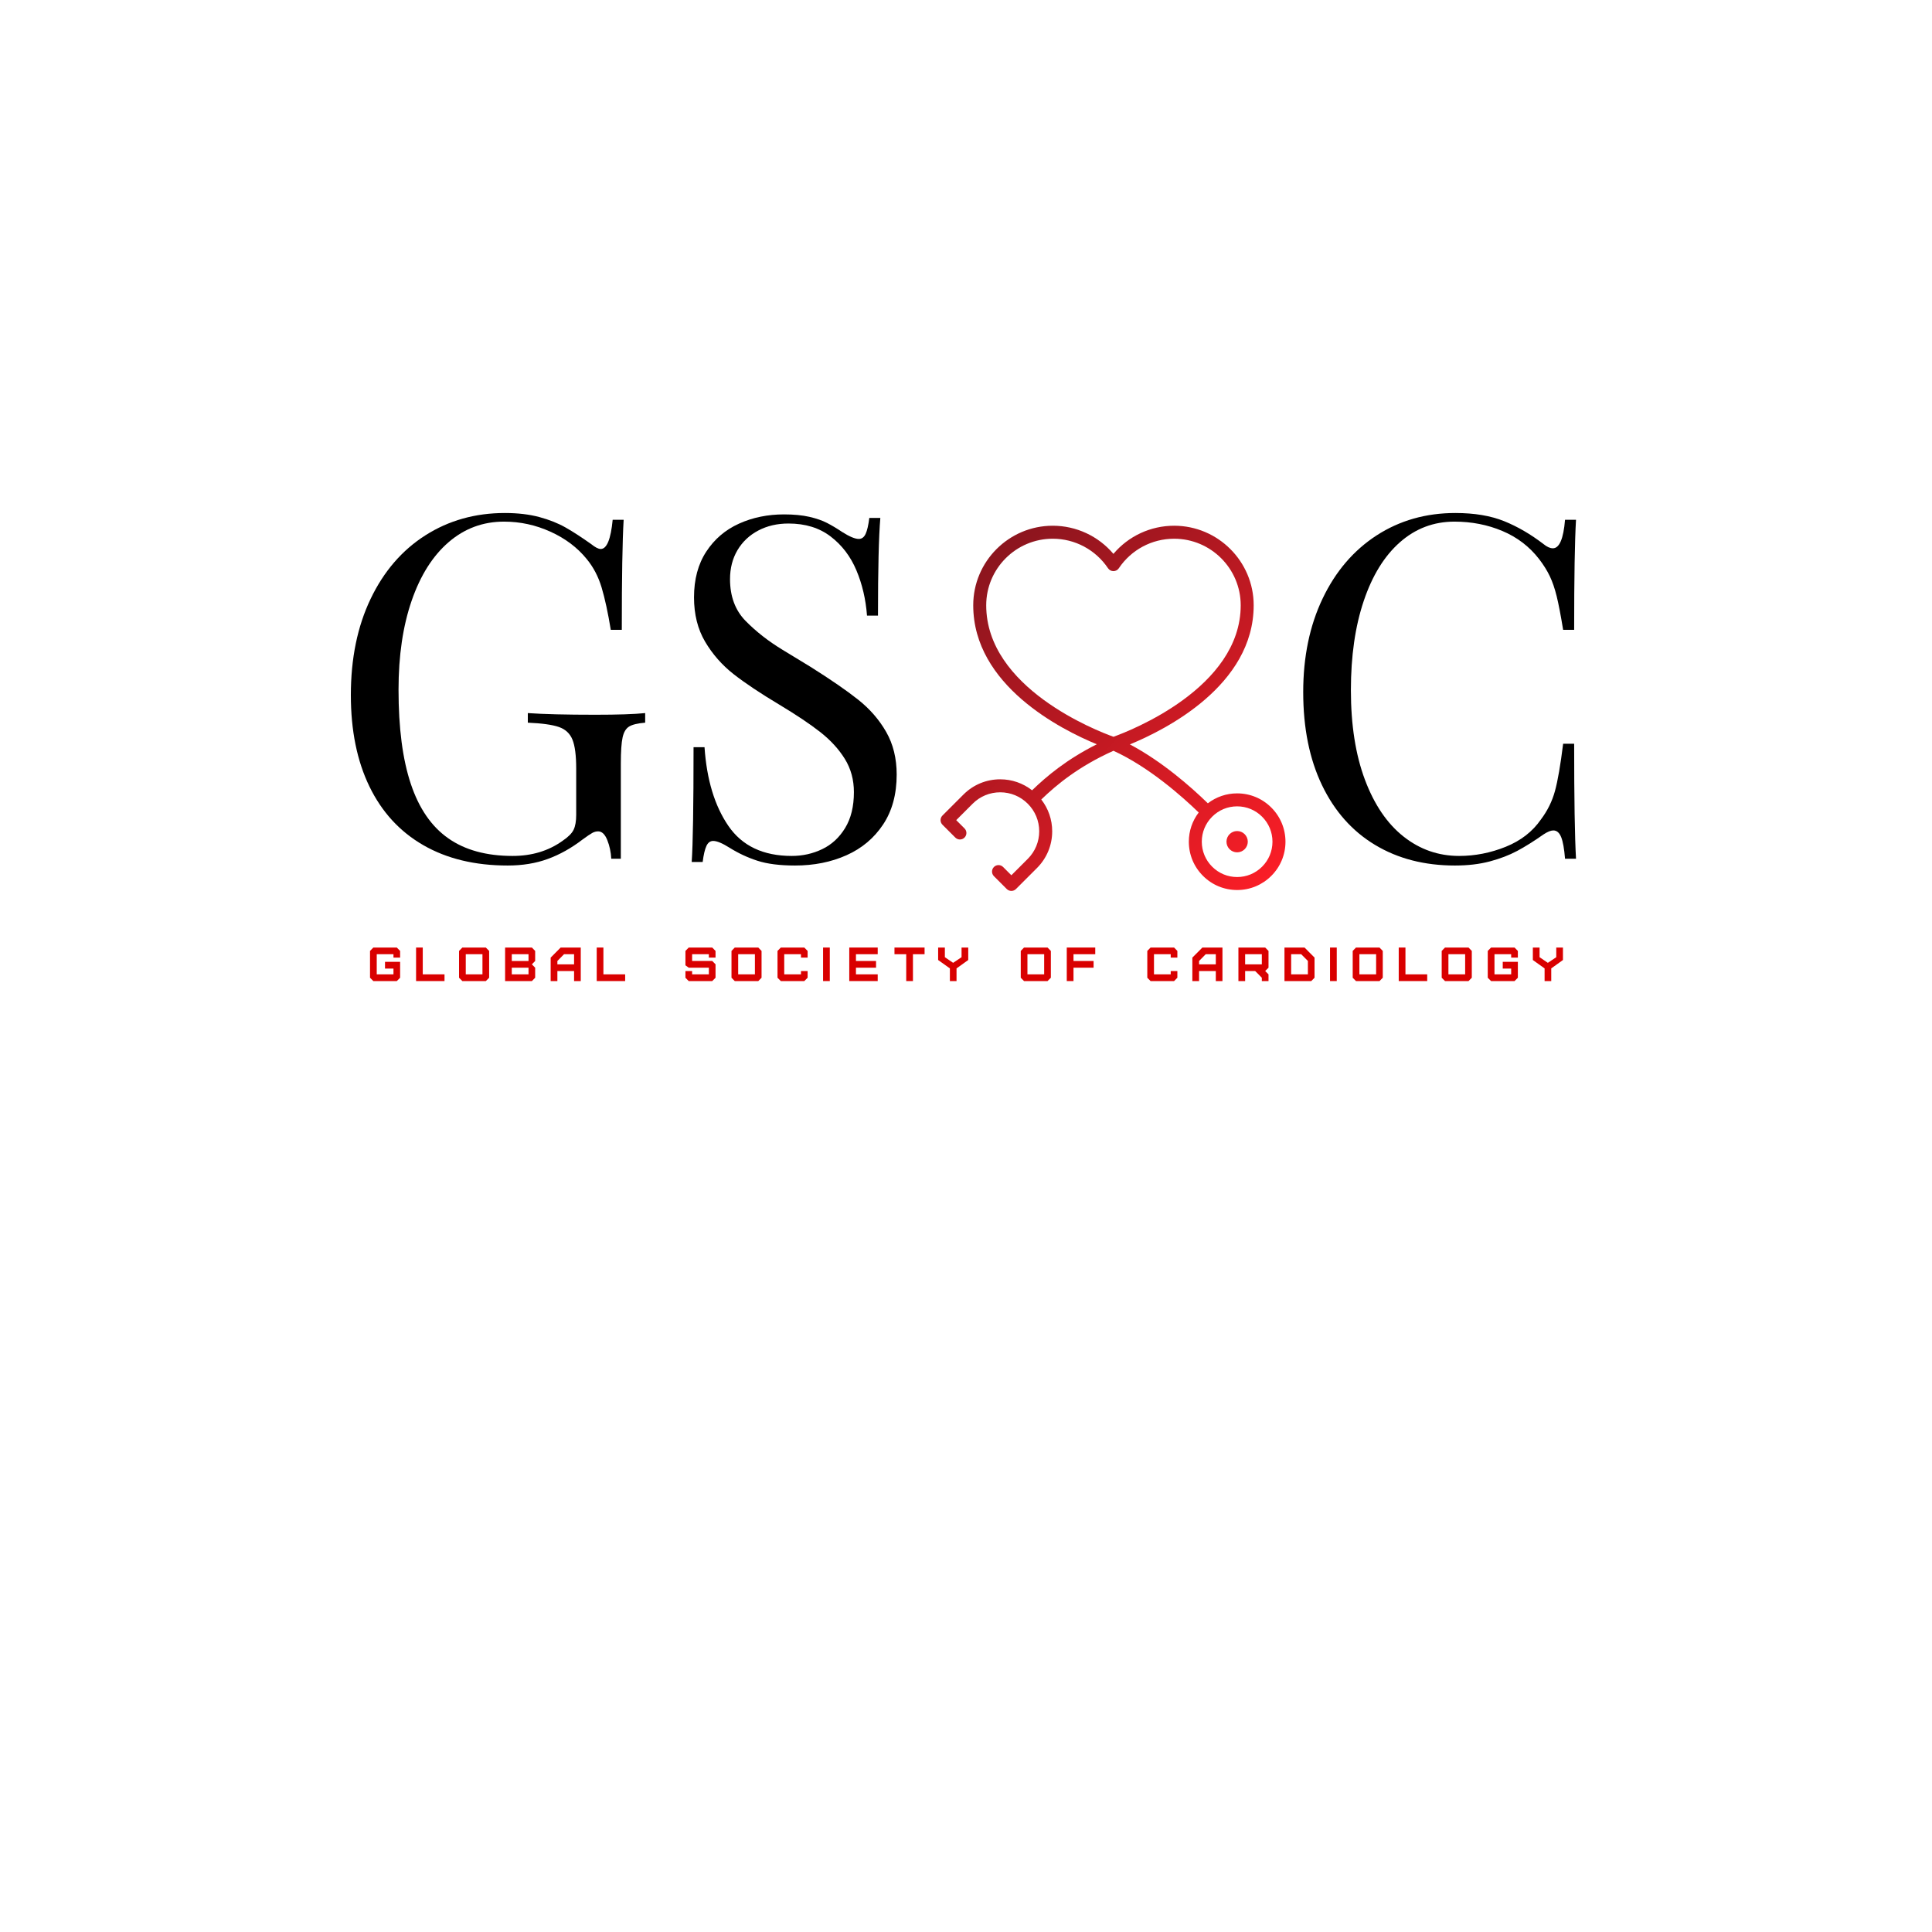 <?xml version="1.0" encoding="UTF-8" standalone="no" ?>
<!DOCTYPE svg PUBLIC "-//W3C//DTD SVG 1.1//EN" "http://www.w3.org/Graphics/SVG/1.1/DTD/svg11.dtd">
<svg xmlns="http://www.w3.org/2000/svg" xmlns:xlink="http://www.w3.org/1999/xlink" version="1.1" width="500" height="500" viewBox="0 0 500 500" xml:space="preserve">
<desc>Created with Fabric.js 3.6.3</desc>
<defs>
</defs>
<g transform="matrix(1,0,0,1,250,183.316)" style=""  ><path fill="#000000" opacity="1" d="M-91.81 38.92Q-91.93 36.38-92.83 34.11Q-93.74 31.84-95.19 31.84L-95.19 31.84Q-95.98 31.84-96.71 32.24Q-97.43 32.63-99.25 33.96L-99.25 33.96Q-103.60 37.29-108.23 38.98Q-112.86 40.68-118.61 40.68L-118.61 40.68Q-131.31 40.68-140.45 35.41Q-149.58 30.15-154.39 20.23Q-159.20 10.31-159.20-3.43L-159.20-3.43Q-159.20-17.64-154.09-28.32Q-148.98-39.00-139.90-44.78Q-130.83-50.55-119.33-50.55L-119.33-50.55Q-114.31-50.55-110.41-49.50Q-106.51-48.44-103.63-46.80Q-100.76-45.17-97.01-42.51L-97.01-42.51Q-95.44-41.24-94.53-41.24L-94.53-41.24Q-92.17-41.24-91.44-48.80L-91.44-48.80L-88.60-48.80Q-89.08-40.75-89.08-20.31L-89.08-20.31L-91.93-20.31Q-93.02-26.96-94.29-31.23Q-95.56-35.49-98.16-38.64L-98.16-38.64Q-101.79-43.11-107.54-45.71Q-113.28-48.32-119.57-48.32L-119.57-48.32Q-127.74-48.32-133.91-42.99Q-140.08-37.67-143.47-27.84Q-146.86-18.01-146.86-4.82L-146.86-4.82Q-146.86 10.06-143.68 19.56Q-140.51 29.06-134.00 33.63Q-127.50 38.20-117.34 38.20L-117.34 38.20Q-109.89 38.20-104.45 34.32L-104.45 34.32Q-102.21 32.81-101.55 31.42Q-100.88 30.03-100.88 27.55L-100.88 27.55L-100.88 15.63Q-100.88 10.49-101.85 8.10Q-102.82 5.71-105.36 4.83Q-107.90 3.95-113.40 3.71L-113.40 3.71L-113.40 1.23Q-107.29 1.66-95.92 1.66L-95.92 1.66Q-87.21 1.66-83.03 1.23L-83.03 1.23L-83.03 3.71Q-85.94 3.95-87.18 4.71Q-88.42 5.47-88.87 7.52Q-89.33 9.58-89.33 14.36L-89.33 14.36L-89.33 38.92L-91.81 38.92Z"/><path fill="#000000" opacity="1" d="M-67.67 10.06Q-66.82 22.65-61.50 30.42Q-56.17 38.20-45.10 38.20L-45.10 38.20Q-40.87 38.20-37.21 36.44Q-33.55 34.69-31.28 30.97Q-29.01 27.25-29.01 21.68L-29.01 21.68Q-29.01 16.90-31.34 13.12Q-33.67 9.34-37.66 6.19Q-41.65 3.05-48.31-0.95L-48.31-0.95Q-55.69-5.36-60.17-8.87Q-64.64-12.38-67.52-17.25Q-70.39-22.12-70.39-28.71L-70.39-28.71Q-70.39-35.73-67.21-40.57Q-64.04-45.41-58.74-47.80Q-53.45-50.19-47.10-50.19L-47.10-50.19Q-43.29-50.19-40.53-49.56Q-37.78-48.92-35.97-47.98Q-34.15-47.05-31.97-45.59L-31.97-45.59Q-29.19-43.84-27.74-43.84L-27.74-43.84Q-26.59-43.84-25.98-45.14Q-25.38-46.44-25.02-49.28L-25.02-49.28L-22.17-49.28Q-22.78-42.02-22.78-24.00L-22.78-24.00L-25.62-24.00Q-26.10-30.35-28.37-35.73Q-30.64-41.12-35.03-44.47Q-39.41-47.83-45.95-47.83L-45.95-47.83Q-50.30-47.83-53.75-46.02Q-57.20-44.20-59.14-40.94Q-61.07-37.67-61.07-33.43L-61.07-33.43Q-61.07-26.72-57.02-22.60Q-52.97-18.49-47.55-15.19Q-42.14-11.90-40.26-10.75L-40.26-10.75Q-32.46-5.85-27.92-2.25Q-23.38 1.35-20.66 6.10Q-17.94 10.85-17.94 17.14L-17.94 17.14Q-17.94 24.77-21.45 30.06Q-24.96 35.35-30.91 38.01Q-36.87 40.68-44.25 40.68L-44.25 40.68Q-50.18 40.68-53.99 39.44Q-57.81 38.20-61.19 36.08L-61.19 36.08Q-63.98 34.32-65.43 34.32L-65.43 34.32Q-66.58 34.32-67.18 35.62Q-67.79 36.93-68.15 39.77L-68.15 39.77L-70.99 39.77Q-70.51 32.99-70.51 10.06L-70.51 10.06L-67.67 10.06Z"/><path fill="#000000" opacity="1" d=""/><path fill="#000000" opacity="1" d=""/><path fill="#000000" opacity="1" d=""/><path fill="#000000" opacity="1" d="M155.03 38.92Q154.72 35.05 154.03 33.33Q153.33 31.60 152.00 31.60L152.00 31.60Q151.03 31.60 149.46 32.63L149.46 32.63Q145.77 35.23 142.65 36.90Q139.54 38.56 135.55 39.62Q131.55 40.68 126.53 40.68L126.53 40.68Q114.73 40.68 105.87 35.35Q97.01 30.03 92.14 19.90Q87.27 9.76 87.27-4.21L87.27-4.21Q87.27-17.89 92.29-28.41Q97.31-38.94 106.26-44.75Q115.22-50.55 126.65-50.55L126.65-50.55Q134.03-50.55 139.27-48.44Q144.50-46.32 149.46-42.51L149.46-42.51Q150.79-41.42 151.88-41.42L151.88-41.42Q154.42-41.42 155.03-48.80L155.03-48.80L157.87-48.80Q157.39-40.75 157.39-20.31L157.39-20.31L154.54-20.31Q153.63-25.87 152.88-28.96Q152.12-32.04 151.09-34.19Q150.07-36.34 148.31-38.64L148.31-38.64Q144.56-43.48 138.81-45.90Q133.07-48.32 126.41-48.32L126.41-48.32Q118.36-48.32 112.31-42.99Q106.26-37.67 102.94-27.81Q99.61-17.95 99.61-4.70L99.61-4.70Q99.61 8.79 103.24 18.47Q106.87 28.15 113.22 33.17Q119.57 38.20 127.62 38.20L127.62 38.20Q133.79 38.20 139.66 35.84Q145.53 33.48 148.79 28.76L148.79 28.76Q151.34 25.37 152.42 21.41Q153.51 17.45 154.54 9.16L154.54 9.16L157.39 9.16Q157.39 30.51 157.87 38.92L157.87 38.92L155.03 38.92Z"/></g>
<g transform="matrix(1,0,0,1,250,250)" style=""  ><path fill="#D90000" opacity="1" d="M-147.31 3.90L-146.45 3.04L-146.45-1.08L-150.36-1.08L-150.36 0.66L-148.17 0.66L-148.17 2.16L-152.50 2.16L-152.50-3.05L-148.17-3.05L-148.17-2.18L-146.45-2.18L-146.45-3.90L-147.31-4.78L-153.38-4.78L-154.24-3.90L-154.24 3.04L-153.38 3.90Z"/><path fill="#D90000" opacity="1" d="M-142.32-4.78L-142.32 3.90L-134.96 3.90L-134.96 2.16L-140.59 2.16L-140.59-4.78Z"/><path fill="#D90000" opacity="1" d="M-129.46 2.16L-129.46-3.05L-125.14-3.05L-125.14 2.16ZM-124.27 3.90L-123.41 3.04L-123.41-3.90L-124.27-4.78L-130.34-4.78L-131.20-3.90L-131.20 3.04L-130.34 3.90Z"/><path fill="#D90000" opacity="1" d="M-117.55 2.16L-117.55 0.44L-113.22 0.44L-113.22 2.16ZM-117.55-1.30L-117.55-3.05L-113.22-3.05L-113.22-1.30ZM-112.35 3.90L-111.50 3.04L-111.50 0.44L-112.35-0.43L-111.50-1.30L-111.50-3.90L-112.35-4.78L-119.28-4.78L-119.28 3.90Z"/><path fill="#D90000" opacity="1" d="M-105.75-0.43L-105.75-1.30L-104.03-3.05L-101.43-3.05L-101.43-0.43ZM-105.75 3.90L-105.75 1.30L-101.43 1.30L-101.43 3.90L-99.70 3.90L-99.70-4.78L-104.90-4.78L-107.49-2.17L-107.49 3.90Z"/><path fill="#D90000" opacity="1" d="M-95.57-4.78L-95.57 3.90L-88.21 3.90L-88.21 2.16L-93.84 2.16L-93.84-4.78Z"/><path fill="#D90000" opacity="1" d=""/><path fill="#D90000" opacity="1" d="M-65.68 3.90L-64.82 3.04L-64.82-0.44L-65.68-1.31L-70.88-1.31L-70.88-3.05L-66.55-3.05L-66.55-2.18L-64.82-2.18L-64.82-3.90L-65.68-4.78L-71.76-4.78L-72.61-3.90L-72.61-0.18L-71.76 0.44L-66.55 0.44L-66.55 2.16L-70.88 2.16L-70.88 1.30L-72.61 1.30L-72.61 3.04L-71.76 3.90Z"/><path fill="#D90000" opacity="1" d="M-58.96 2.16L-58.96-3.05L-54.63-3.05L-54.63 2.16ZM-53.76 3.90L-52.91 3.04L-52.91-3.90L-53.76-4.78L-59.84-4.78L-60.69-3.90L-60.69 3.04L-59.84 3.90Z"/><path fill="#D90000" opacity="1" d="M-41.85 3.90L-40.99 3.04L-40.99 1.30L-42.71 1.30L-42.71 2.16L-47.04 2.16L-47.04-3.05L-42.71-3.05L-42.71-2.18L-40.99-2.18L-40.99-3.90L-41.85-4.78L-47.92-4.78L-48.78-3.90L-48.78 3.04L-47.92 3.90Z"/><path fill="#D90000" opacity="1" d="M-35.25 3.90L-35.25-4.78L-36.99-4.78L-36.99 3.90Z"/><path fill="#D90000" opacity="1" d="M-22.85 3.90L-22.85 2.16L-28.48 2.16L-28.48 0.44L-23.28 0.44L-23.28-1.30L-28.48-1.30L-28.48-3.05L-22.85-3.05L-22.85-4.78L-30.21-4.78L-30.21 3.90Z"/><path fill="#D90000" opacity="1" d="M-13.73 3.90L-13.73-3.05L-10.72-3.05L-10.72-4.78L-18.51-4.78L-18.51-3.05L-15.47-3.05L-15.47 3.90Z"/><path fill="#D90000" opacity="1" d="M-2.45 3.90L-2.45 0.62L0.58-1.55L0.58-4.78L-1.15-4.78L-1.15-2.28L-3.33-0.82L-5.47-2.28L-5.47-4.78L-7.21-4.78L-7.21-1.55L-4.17 0.62L-4.17 3.90Z"/><path fill="#D90000" opacity="1" d=""/><path fill="#D90000" opacity="1" d="M15.90 2.16L15.90-3.05L20.23-3.05L20.23 2.16ZM21.10 3.90L21.96 3.04L21.96-3.90L21.10-4.78L15.02-4.78L14.17-3.90L14.17 3.04L15.02 3.90Z"/><path fill="#D90000" opacity="1" d="M27.82 3.90L27.82 0.44L33.02 0.44L33.02-1.30L27.82-1.30L27.82-3.05L33.45-3.05L33.45-4.78L26.08-4.78L26.08 3.90Z"/><path fill="#D90000" opacity="1" d=""/><path fill="#D90000" opacity="1" d="M53.85 3.90L54.70 3.04L54.70 1.30L52.98 1.30L52.98 2.16L48.65 2.16L48.65-3.05L52.98-3.05L52.98-2.18L54.70-2.18L54.70-3.90L53.85-4.78L47.77-4.78L46.92-3.90L46.92 3.04L47.77 3.90Z"/><path fill="#D90000" opacity="1" d="M60.32-0.43L60.32-1.30L62.04-3.05L64.65-3.05L64.65-0.43ZM60.32 3.90L60.32 1.30L64.65 1.30L64.65 3.90L66.37 3.90L66.37-4.78L61.18-4.78L58.58-2.17L58.58 3.90Z"/><path fill="#D90000" opacity="1" d="M72.24-0.43L72.24-3.05L76.56-3.05L76.56-0.43ZM78.29 3.90L78.29 2.16L77.43 1.30L78.29 0.44L78.29-3.90L77.43-4.78L70.50-4.78L70.50 3.90L72.24 3.90L72.24 1.30L74.83 1.30L75.70 2.16L76.56 3.04L76.56 3.90Z"/><path fill="#D90000" opacity="1" d="M90.20-2.18L87.61-4.78L82.42-4.78L82.42 3.90L89.35 3.90L90.20 3.04ZM88.48 2.16L84.15 2.16L84.15-3.05L86.75-3.05L88.48-1.31Z"/><path fill="#D90000" opacity="1" d="M95.95 3.90L95.95-4.78L94.21-4.78L94.21 3.90Z"/><path fill="#D90000" opacity="1" d="M101.81 2.16L101.81-3.05L106.14-3.05L106.14 2.16ZM107.01 3.90L107.86 3.04L107.86-3.90L107.01-4.78L100.93-4.78L100.08-3.90L100.08 3.04L100.93 3.90Z"/><path fill="#D90000" opacity="1" d="M111.99-4.78L111.99 3.90L119.36 3.90L119.36 2.16L113.73 2.16L113.73-4.78Z"/><path fill="#D90000" opacity="1" d="M124.85 2.16L124.85-3.05L129.18-3.05L129.18 2.16ZM130.05 3.90L130.90 3.04L130.90-3.90L130.05-4.78L123.97-4.78L123.11-3.90L123.11 3.04L123.97 3.90Z"/><path fill="#D90000" opacity="1" d="M141.96 3.90L142.82 3.04L142.82-1.08L138.91-1.08L138.91 0.66L141.09 0.66L141.09 2.16L136.77 2.16L136.77-3.05L141.09-3.05L141.09-2.18L142.82-2.18L142.82-3.90L141.96-4.78L135.89-4.78L135.03-3.90L135.03 3.04L135.89 3.90Z"/><path fill="#D90000" opacity="1" d="M151.46 3.90L151.46 0.62L154.49-1.55L154.49-4.78L152.76-4.78L152.76-2.28L150.58-0.82L148.44-2.28L148.44-4.78L146.70-4.78L146.70-1.55L149.74 0.62L149.74 3.90Z"/></g>
<g transform="matrix(1.12 0 0 1.12 288.048 183.316)"  >
<linearGradient id="SVGID_18323" gradientUnits="userSpaceOnUse" gradientTransform="matrix(1 0 0 1 10.154 7.807)"  x1="0" y1="0" x2="79.7" y2="84.388">
<stop offset="0%" style="stop-color:rgb(125,20,29);stop-opacity: 1"/>
<stop offset="100%" style="stop-color:rgb(255,30,39);stop-opacity: 1"/>
</linearGradient>
<path style="stroke: none; stroke-width: 0; stroke-dasharray: none; stroke-linecap: butt; stroke-dashoffset: 0; stroke-linejoin: miter; stroke-miterlimit: 4; fill: url(#SVGID_18323); fill-rule: nonzero; opacity: 1;"  transform=" translate(-50.004, -50.001)" d="M 86.576 72.922 c -2.107 -2.109 -4.911 -3.271 -7.894 -3.271 c -2.479 0 -4.829 0.813 -6.764 2.295 c -3.964 -3.855 -10.597 -9.68 -18.021 -13.612 c 8.211 -3.372 28.611 -13.614 28.611 -32.148 C 82.506 16.052 74.258 7.807 64.125 7.807 c -5.449 0 -10.557 2.398 -14.027 6.503 c -3.479 -4.105 -8.585 -6.503 -14.021 -6.503 c -10.131 0 -18.373 8.245 -18.373 18.379 c 0 18.485 20.299 28.724 28.552 32.122 c -6.919 3.471 -11.563 7.354 -14.952 10.633 c -2.099 -1.641 -4.662 -2.539 -7.367 -2.539 c -3.207 0 -6.223 1.25 -8.489 3.518 l -4.855 4.854 c -0.281 0.282 -0.439 0.663 -0.439 1.062 c 0 0.397 0.158 0.779 0.439 1.061 l 2.975 2.973 c 0.586 0.585 1.536 0.585 2.122 -0.001 c 0.585 -0.586 0.585 -1.536 -0.001 -2.122 l -1.913 -1.91 l 3.795 -3.794 c 1.7 -1.701 3.962 -2.639 6.367 -2.639 s 4.667 0.938 6.369 2.641 c 1.702 1.701 2.64 3.961 2.64 6.367 s -0.938 4.668 -2.64 6.371 l -3.792 3.791 l -1.91 -1.911 c -0.586 -0.585 -1.535 -0.585 -2.121 0 c -0.586 0.586 -0.586 1.536 0 2.122 l 2.971 2.972 c 0.281 0.281 0.662 0.438 1.061 0.438 c 0.397 0 0.779 -0.157 1.061 -0.438 l 4.853 -4.853 c 2.269 -2.269 3.519 -5.285 3.519 -8.492 c 0 -2.696 -0.894 -5.25 -2.522 -7.345 c 3.615 -3.491 8.729 -7.692 16.678 -11.257 c 8.221 3.748 15.937 10.613 19.699 14.262 c -1.475 1.934 -2.283 4.276 -2.282 6.75 c 0.001 2.981 1.163 5.784 3.271 7.889 c 2.107 2.11 4.911 3.273 7.895 3.273 c 2.982 0 5.786 -1.163 7.893 -3.271 c 2.11 -2.106 3.272 -4.909 3.273 -7.891 C 89.85 77.836 88.688 75.029 86.576 72.922 z M 20.703 26.187 c 0 -8.48 6.896 -15.379 15.373 -15.379 c 5.128 0 9.904 2.552 12.778 6.827 c 0.279 0.414 0.746 0.663 1.245 0.663 c 0 0 0.001 0 0.002 0 c 0.5 0 0.967 -0.25 1.244 -0.665 c 2.861 -4.273 7.638 -6.824 12.779 -6.824 c 8.479 0 15.381 6.899 15.385 15.379 c 0 19.103 -25.608 29.021 -29.403 30.384 C 46.309 55.209 20.703 45.313 20.703 26.187 z M 84.454 86.59 c -1.541 1.542 -3.591 2.393 -5.771 2.393 c -2.182 0 -4.23 -0.851 -5.773 -2.395 c -1.542 -1.54 -2.392 -3.589 -2.393 -5.769 c -0.001 -2.183 0.85 -4.233 2.395 -5.778 c 1.54 -1.541 3.59 -2.391 5.771 -2.391 c 2.181 0 4.23 0.85 5.772 2.393 c 1.544 1.543 2.395 3.594 2.394 5.776 C 86.848 82.999 85.998 85.048 84.454 86.59 z M 78.683 78.356 c -1.36 0 -2.462 1.103 -2.462 2.461 s 1.102 2.46 2.462 2.46 c 1.358 0 2.462 -1.102 2.462 -2.46 S 80.041 78.356 78.683 78.356 z" stroke-linecap="round" />
</g>
</svg>